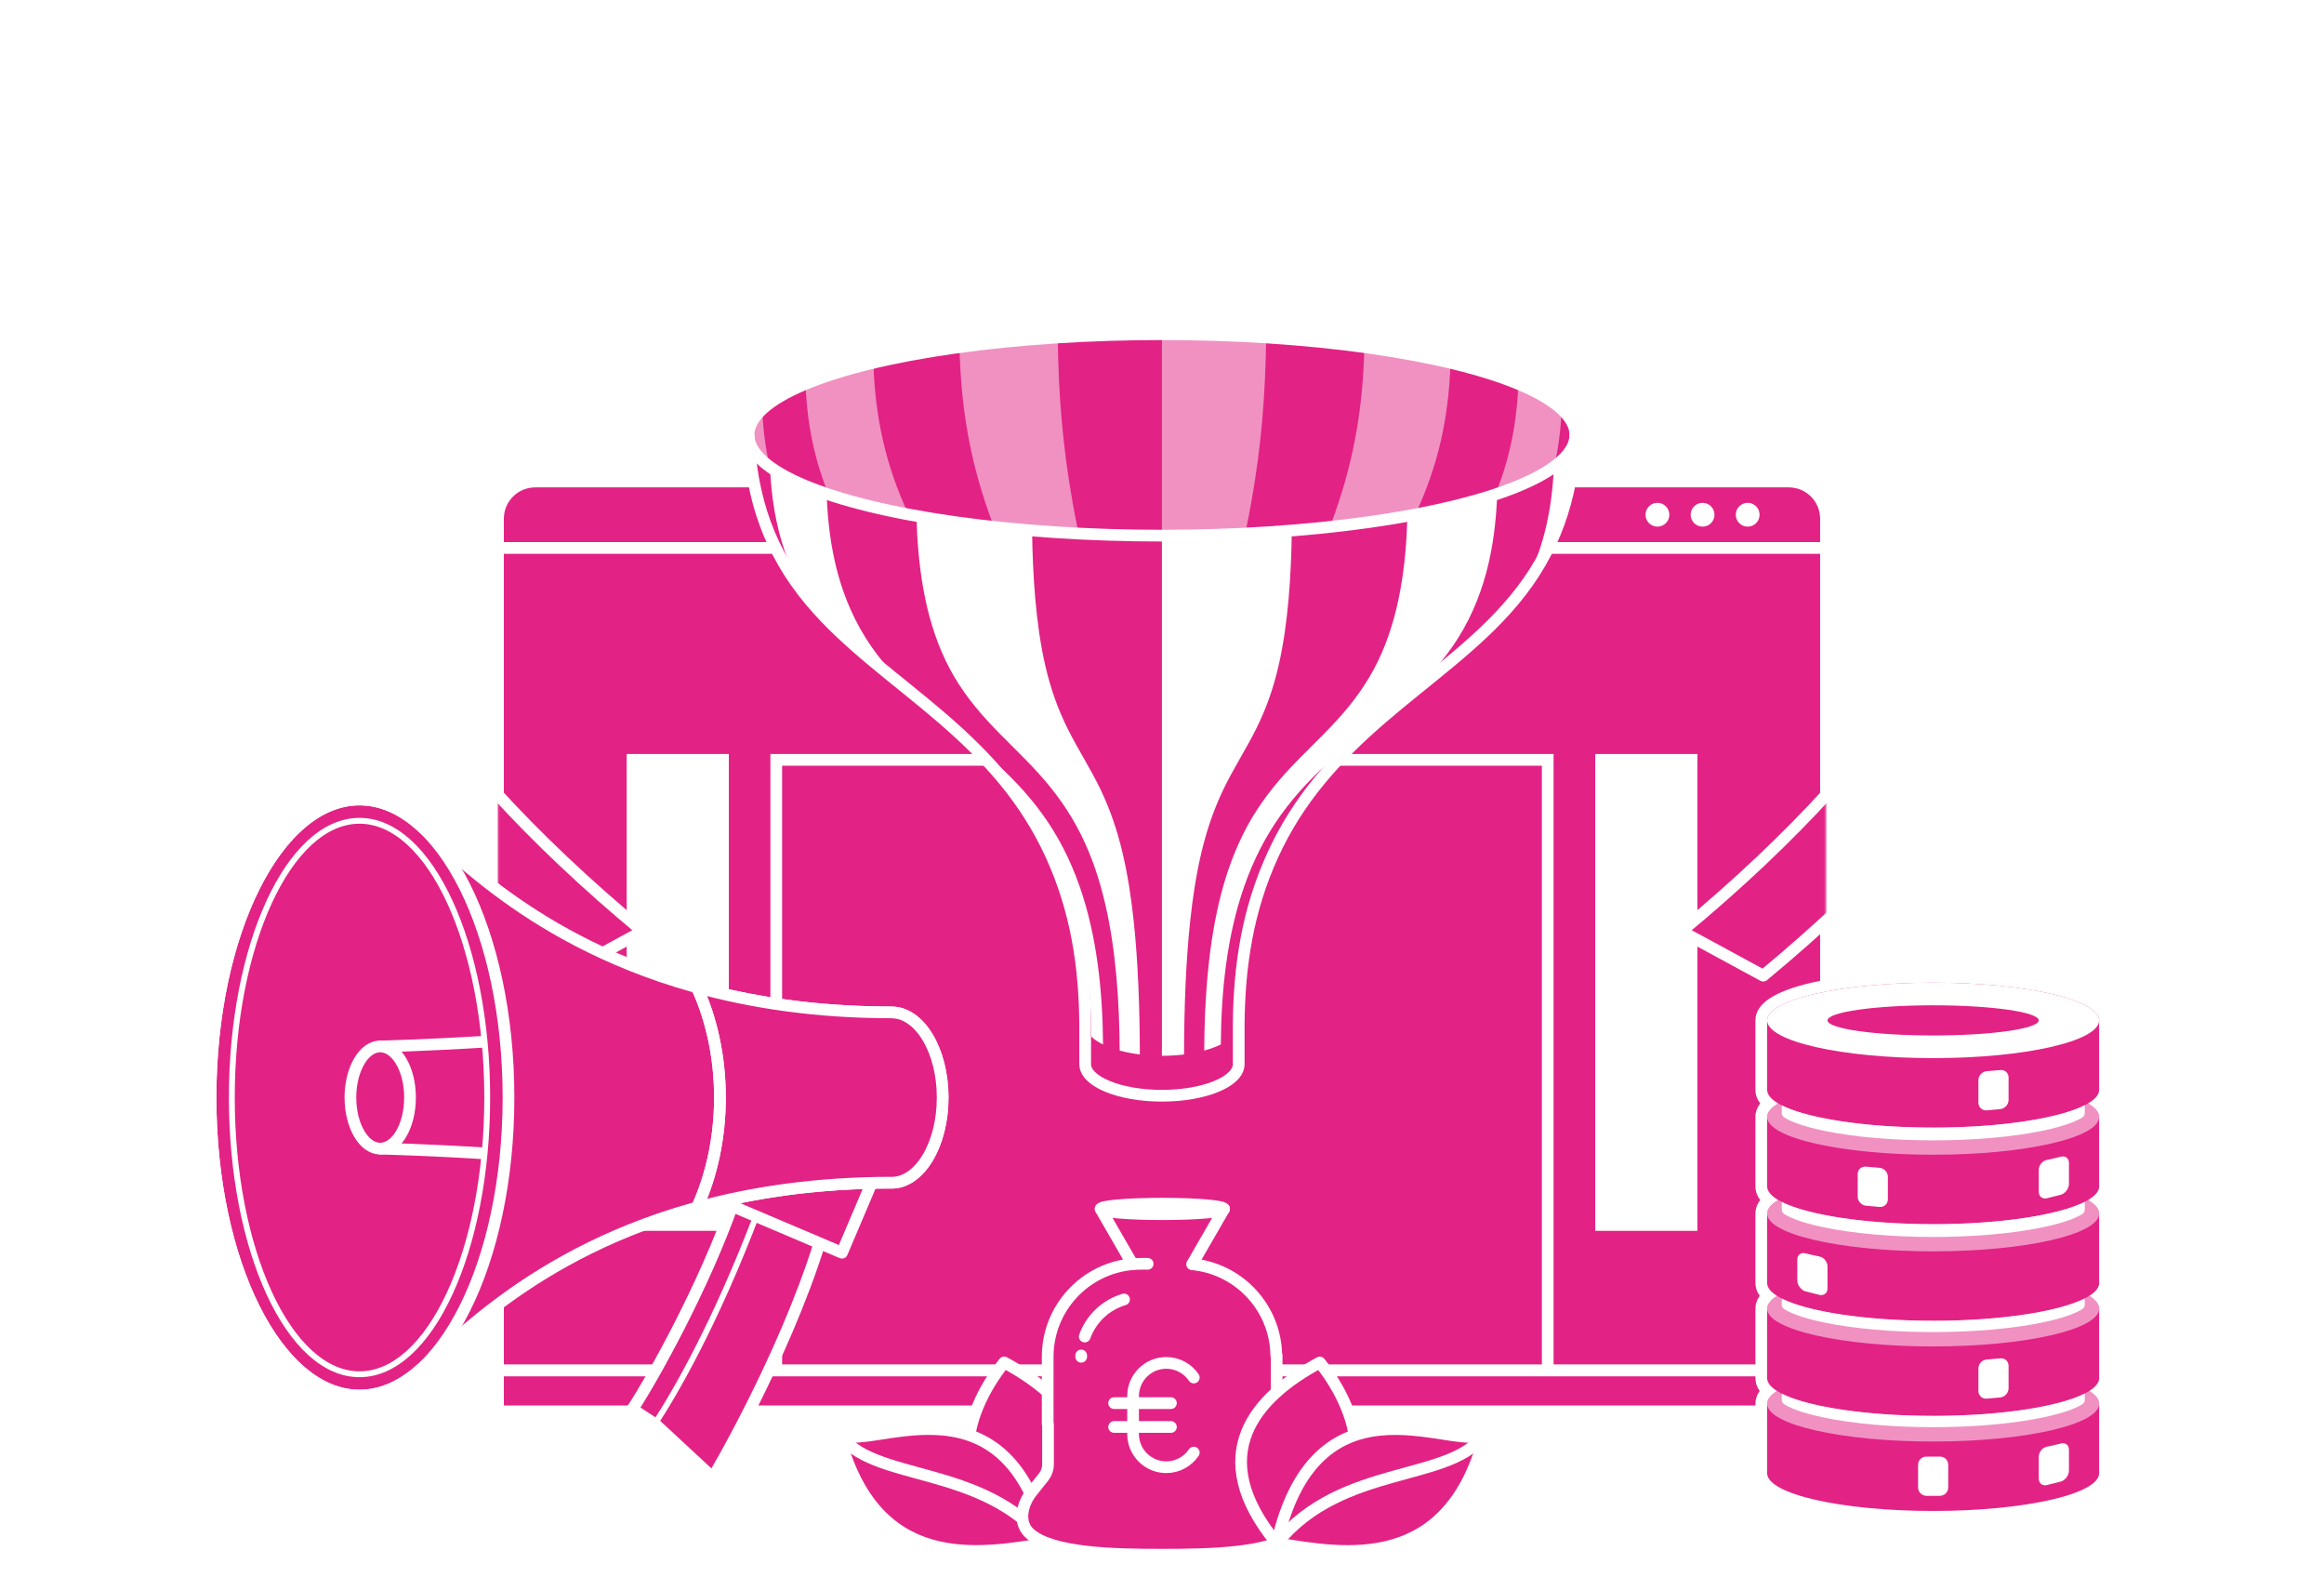 <?xml version="1.0" encoding="UTF-8"?>
<svg id="Livello_2" data-name="Livello 2" xmlns="http://www.w3.org/2000/svg" xmlns:xlink="http://www.w3.org/1999/xlink" viewBox="0 0 1420.31 963.78">
  <defs>
    <style>
      .cls-1, .cls-2, .cls-3, .cls-4, .cls-5, .cls-6, .cls-7, .cls-8, .cls-9, .cls-10 {
        fill: none;
      }

      .cls-2 {
        opacity: .5;
      }

      .cls-11 {
        filter: url(#luminosity-noclip);
      }

      .cls-12, .cls-13 {
        fill: #fff;
      }

      .cls-14, .cls-15, .cls-16 {
        fill: #e32285;
      }

      .cls-3 {
        mask: url(#mask-1);
      }

      .cls-4, .cls-17, .cls-15, .cls-6, .cls-7, .cls-16, .cls-13, .cls-8, .cls-9 {
        stroke-linejoin: round;
      }

      .cls-4, .cls-15, .cls-6, .cls-7, .cls-16, .cls-13, .cls-8, .cls-9 {
        stroke: #fff;
      }

      .cls-4, .cls-16, .cls-13, .cls-9 {
        stroke-width: 7.16px;
      }

      .cls-5 {
        mask: url(#mask);
      }

      .cls-17 {
        stroke: #000;
      }

      .cls-17, .cls-15, .cls-6, .cls-7, .cls-16, .cls-13, .cls-8, .cls-9 {
        stroke-linecap: round;
      }

      .cls-17, .cls-6 {
        stroke-width: 5.37px;
      }

      .cls-15, .cls-7 {
        stroke-width: 3.58px;
      }

      .cls-8 {
        stroke-width: 7.16px;
      }

      .cls-18 {
        filter: url(#luminosity-invert-noclip);
      }

      .cls-10 {
        clip-path: url(#clippath);
      }
    </style>
    <clipPath id="clippath">
      <path class="cls-14" d="m663.2,650.18c0,10.66,21.01,19.31,46.92,19.31s46.92-8.64,46.92-19.31v-24.4c.31-35.99,5.52-69.73,20.68-103.04,15.69-34.47,38.75-59.84,66.79-84.01,13.67-11.78,27.93-22.82,41.79-34.37,13.9-11.58,27.2-23.51,38.88-37.48,24.67-29.52,35.89-62.41,37.57-100.38l.02-.78c0-33.99-113.11-61.54-252.65-61.54s-252.65,27.55-252.65,61.54l.02.78c1.68,37.97,12.9,70.86,37.57,100.38,11.68,13.97,24.98,25.9,38.88,37.48,13.85,11.55,28.12,22.59,41.79,34.37,28.04,24.17,51.1,49.54,66.79,84.01,15.16,33.31,20.37,67.04,20.68,103.04v24.4Z"/>
    </clipPath>
    <filter id="luminosity-noclip" x="129.22" y="11.3" width="1161.93" height="828.74" color-interpolation-filters="sRGB" filterUnits="userSpaceOnUse">
      <feFlood flood-color="#fff" result="bg"/>
      <feBlend in="SourceGraphic" in2="bg"/>
    </filter>
    <mask id="mask" x="129.22" y="11.3" width="1161.93" height="828.74" maskUnits="userSpaceOnUse">
      <g class="cls-11">
        <path class="cls-17" d="m1115.96,837.36H304.35V316.93c0-12.55,10.17-22.72,22.72-22.72h766.15c12.55,0,22.72,10.17,22.72,22.72v520.43Z"/>
      </g>
    </mask>
    <filter id="luminosity-invert-noclip" x="129.22" y="11.3" width="1161.93" height="820.33" color-interpolation-filters="sRGB" filterUnits="userSpaceOnUse">
      <feColorMatrix result="cm" values="-1 0 0 0 1 0 -1 0 0 1 0 0 -1 0 1 0 0 0 1 0"/>
      <feFlood flood-color="#fff" result="bg"/>
      <feBlend in="cm" in2="bg"/>
    </filter>
    <mask id="mask-1" x="129.22" y="11.3" width="1161.93" height="820.33" maskUnits="userSpaceOnUse">
      <g class="cls-18">
        <path class="cls-12" d="m1115.96,831.63H304.35V311.2c0-12.55,10.17-22.72,22.72-22.72h766.15c12.55,0,22.72,10.17,22.72,22.72v520.43Z"/>
      </g>
    </mask>
  </defs>
  <g id="Pannello-5x2">
    <g id="Editore">
      <g>
        <g>
          <g>
            <path class="cls-16" d="m1115.96,837.36H304.35V316.93c0-12.55,10.17-22.72,22.72-22.72h766.15c12.55,0,22.72,10.17,22.72,22.72v520.43Z"/>
            <line class="cls-9" x1="304.35" y1="334.79" x2="1115.96" y2="334.79"/>
            <path class="cls-12" d="m942.31,467.85v367.37h-464.32v-367.37h464.32m7.16-7.16h-478.64v381.68h478.64v-381.68h0Z"/>
            <g>
              <rect class="cls-12" x="974.94" y="460.69" width="62.43" height="291.34"/>
              <rect class="cls-12" x="383.01" y="460.69" width="62.43" height="291.34" transform="translate(828.44 1212.72) rotate(-180)"/>
              <rect class="cls-1" x="533.27" y="356.64" width="374.59" height="83.24"/>
            </g>
          </g>
          <g>
            <circle class="cls-12" cx="1012.94" cy="314.5" r="7.28"/>
            <circle class="cls-12" cx="1040.52" cy="314.5" r="7.28"/>
            <circle class="cls-12" cx="1068.09" cy="314.5" r="7.28"/>
          </g>
          <rect class="cls-16" x="304.35" y="837.36" width="811.6" height="24.97"/>
        </g>
        <g id="DB">
          <g id="bg">
            <path class="cls-14" d="m1181.44,926.77c-42.22,0-105.03-7.09-105.03-26.64v-42.42c0-2.79,1.26-5.42,3.76-7.84-2.5-2.42-3.76-5.05-3.76-7.84v-42.42c0-2.79,1.26-5.42,3.76-7.84-2.5-2.42-3.76-5.05-3.76-7.84v-42.42c0-2.97,1.43-5.75,4.25-8.3-2.83-2.55-4.25-5.33-4.25-8.3v-42.42c0-2.97,1.43-5.75,4.25-8.3-2.83-2.55-4.25-5.33-4.25-8.3v-42.42c0-19.54,62.81-26.64,105.03-26.64s105.03,7.09,105.03,26.64v42.42c0,2.97-1.43,5.75-4.25,8.3,2.83,2.55,4.25,5.33,4.25,8.3v42.42c0,2.97-1.43,5.75-4.25,8.3,2.83,2.55,4.25,5.33,4.25,8.3v42.42c0,2.79-1.26,5.42-3.76,7.84,2.5,2.42,3.76,5.05,3.76,7.84v42.42c0,2.79-1.26,5.42-3.76,7.84,2.5,2.42,3.76,5.05,3.76,7.84v42.42c0,19.54-62.81,26.64-105.03,26.64Z"/>
            <path class="cls-12" d="m1181.44,600.4c56.03,0,101.45,10.32,101.45,23.06v42.42c0,2.93-2.4,5.72-6.78,8.3,4.38,2.58,6.78,5.37,6.78,8.3v42.42c0,2.93-2.4,5.72-6.78,8.3,4.38,2.58,6.78,5.37,6.78,8.3v42.42c0,2.75-2.13,5.39-6.02,7.84,3.89,2.45,6.02,5.09,6.02,7.84v42.42c0,2.75-2.13,5.39-6.02,7.84,3.89,2.45,6.02,5.09,6.02,7.84v42.42c0,12.73-45.42,23.06-101.45,23.06s-101.45-10.32-101.45-23.06v-42.42c0-2.75,2.13-5.39,6.02-7.84-3.89-2.45-6.02-5.09-6.02-7.84v-42.42c0-2.75,2.13-5.39,6.02-7.84-3.89-2.45-6.02-5.09-6.02-7.84v-42.42c0-2.93,2.4-5.73,6.78-8.3-4.38-2.58-6.78-5.37-6.78-8.3v-42.42c0-2.93,2.4-5.73,6.78-8.3-4.38-2.58-6.78-5.37-6.78-8.3v-42.42c0-12.73,45.42-23.06,101.45-23.06m0-7.16c-27.62,0-53.66,2.46-73.32,6.93-23.74,5.4-35.29,13.01-35.29,23.28v42.42c0,2.97.99,5.75,2.95,8.3-1.96,2.55-2.95,5.33-2.95,8.3v42.42c0,2.97.99,5.75,2.95,8.3-1.96,2.55-2.95,5.33-2.95,8.3v42.42c0,2.8.87,5.42,2.6,7.84-1.73,2.42-2.6,5.04-2.6,7.84v42.42c0,2.8.87,5.42,2.6,7.84-1.73,2.42-2.6,5.04-2.6,7.84v42.42c0,10.27,11.54,17.89,35.29,23.28,19.67,4.47,45.71,6.93,73.32,6.93s53.66-2.46,73.32-6.93c23.74-5.4,35.29-13.01,35.29-23.28v-42.42c0-2.8-.87-5.42-2.6-7.84,1.73-2.42,2.6-5.04,2.6-7.84v-42.42c0-2.8-.87-5.42-2.6-7.84,1.73-2.42,2.6-5.04,2.6-7.84v-42.42c0-2.98-.99-5.75-2.95-8.3,1.96-2.55,2.95-5.33,2.95-8.3v-42.42c0-2.98-.99-5.75-2.95-8.3,1.96-2.55,2.95-5.33,2.95-8.3v-42.42c0-10.27-11.54-17.89-35.29-23.28-19.67-4.47-45.71-6.93-73.32-6.93h0Z"/>
          </g>
          <ellipse class="cls-12" cx="1181.44" cy="623.45" rx="101.45" ry="23.06"/>
          <g class="cls-2">
            <path class="cls-12" d="m1276.87,849.87c-14.12,8.87-51.51,15.22-95.43,15.22s-81.31-6.34-95.43-15.22c-3.89,2.45-6.02,5.09-6.02,7.84,0,12.73,45.42,23.06,101.45,23.06s101.45-10.32,101.45-23.06c0-2.75-2.13-5.39-6.02-7.84Z"/>
            <path class="cls-12" d="m1276.87,791.77c-14.12,8.87-51.51,15.22-95.43,15.22s-81.31-6.34-95.43-15.22c-3.89,2.45-6.02,5.09-6.02,7.84,0,12.73,45.42,23.06,101.45,23.06s101.45-10.32,101.45-23.06c0-2.75-2.13-5.39-6.02-7.84Z"/>
            <path class="cls-12" d="m1276.11,733.21c-14.66,8.63-51.52,14.76-94.67,14.76s-80.01-6.12-94.67-14.76c-4.37,2.58-6.78,5.37-6.78,8.3,0,12.73,45.42,23.06,101.45,23.06s101.45-10.32,101.45-23.06c0-2.93-2.4-5.72-6.78-8.3Z"/>
            <path class="cls-12" d="m1276.11,674.18c-14.66,8.63-51.52,14.76-94.67,14.76s-80.01-6.12-94.67-14.76c-4.37,2.58-6.78,5.37-6.78,8.3,0,12.73,45.42,23.06,101.45,23.06s101.45-10.32,101.45-23.06c0-2.93-2.4-5.72-6.78-8.3Z"/>
          </g>
          <g>
            <path class="cls-12" d="m1181.44,865.09c-41.17,0-76.62-5.57-92.52-13.58v3.73c0,1.07.51,2.05,1.36,2.62,2.54,1.71,9.09,5.06,24.31,8.24,18.19,3.8,41.93,5.89,66.85,5.89s48.73-2.09,66.92-5.89c15.24-3.18,21.81-6.53,24.37-8.24.86-.57,1.37-1.56,1.37-2.63v-3.79c-15.83,8.05-51.36,13.66-92.67,13.66Z"/>
            <path class="cls-12" d="m1181.44,806.99c-41.17,0-76.62-5.57-92.52-13.58v3.73c0,1.07.51,2.05,1.36,2.62,2.54,1.71,9.08,5.06,24.31,8.24,18.19,3.8,41.93,5.89,66.85,5.89s48.73-2.09,66.92-5.89c15.24-3.18,21.81-6.53,24.37-8.24.86-.57,1.37-1.56,1.37-2.63v-3.79c-15.83,8.05-51.36,13.66-92.67,13.66Z"/>
            <path class="cls-12" d="m1181.44,747.96c-41.17,0-76.62-5.57-92.52-13.58v4.65c0,1.07.51,2.05,1.36,2.62,2.54,1.71,9.08,5.05,24.31,8.24,18.19,3.8,41.93,5.89,66.85,5.89s48.73-2.09,66.92-5.89c15.24-3.18,21.81-6.53,24.37-8.24.86-.57,1.37-1.56,1.37-2.63v-4.71c-15.83,8.05-51.36,13.66-92.67,13.66Z"/>
            <path class="cls-12" d="m1181.44,688.94c-41.17,0-76.62-5.57-92.52-13.58v4.65c0,1.07.51,2.05,1.36,2.62,2.54,1.71,9.09,5.06,24.31,8.24,18.19,3.8,41.93,5.89,66.85,5.89s48.73-2.09,66.92-5.89c15.24-3.18,21.81-6.53,24.37-8.24.86-.57,1.37-1.56,1.37-2.63v-4.71c-15.83,8.05-51.36,13.66-92.67,13.66Z"/>
          </g>
          <ellipse class="cls-14" cx="1181.44" cy="623.45" rx="64.56" ry="9.22"/>
          <g>
            <path class="cls-12" d="m1255.22,883.01c-2.93.67-4.24.91-4.24.91-2.74.52-4.98,3.23-4.98,6.02v13.52c0,2.79,2.22,4.55,4.94,3.91l8.67-2.19c2.66-.85,4.83-3.83,4.83-6.62v-12.84c0-2.79-2.2-4.48-4.9-3.76,0,0-1.38.37-4.33,1.04Z"/>
            <path class="cls-12" d="m1214.16,830.66c-2.78.21-5.06,2.66-5.06,5.45v13.79c0,2.79,2.28,4.89,5.06,4.68l8.34-.76c2.77-.29,5.04-2.81,5.04-5.6v-13.71c0-2.79-2.27-4.85-5.05-4.57l-8.34.72Z"/>
            <path class="cls-12" d="m1107.66,766.8c-2.95-.67-4.33-1.04-4.33-1.04-2.69-.72-4.9.97-4.9,3.76v12.84c0,2.79,2.17,5.77,4.83,6.61l8.67,2.19c2.72.64,4.94-1.12,4.94-3.91v-13.52c0-2.79-2.24-5.5-4.98-6.02,0,0-1.3-.25-4.24-.91Z"/>
            <path class="cls-12" d="m1255.22,707.78c-2.93.67-4.24.91-4.24.91-2.74.52-4.98,3.23-4.98,6.02v13.52c0,2.79,2.22,4.55,4.94,3.91l8.67-2.19c2.66-.85,4.83-3.83,4.83-6.62v-12.84c0-2.79-2.2-4.48-4.9-3.76,0,0-1.38.37-4.33,1.04Z"/>
            <path class="cls-12" d="m1214.16,654.5c-2.78.21-5.06,2.66-5.06,5.45v13.79c0,2.79,2.28,4.89,5.06,4.68l8.34-.76c2.77-.29,5.04-2.81,5.04-5.6v-13.71c0-2.79-2.27-4.85-5.05-4.57l-8.34.72Z"/>
            <path class="cls-12" d="m1181.44,889.99c-3.1,0-4.15-.02-4.15-.02-2.79-.04-5.07,2.2-5.07,4.99v13.83c0,2.79,2.28,5.11,5.07,5.15,0,0,1.06.02,4.15.02s4.15-.02,4.15-.02c2.79-.05,5.07-2.36,5.07-5.15v-13.83c0-2.79-2.28-5.04-5.07-4.99,0,0-1.05.02-4.15.02Z"/>
            <path class="cls-12" d="m1140.37,712.81c-2.78-.28-5.05,1.78-5.05,4.57v13.71c0,2.79,2.27,5.31,5.04,5.6l8.34.76c2.78.22,5.06-1.89,5.06-4.68v-13.79c0-2.79-2.28-5.24-5.06-5.45l-8.34-.72Z"/>
          </g>
        </g>
        <g id="_Imbuto_" data-name="&amp;lt;Imbuto&amp;gt;">
          <g>
            <path class="cls-14" d="m663.2,650.18c0,10.66,21.01,19.31,46.92,19.31s46.92-8.64,46.92-19.31v-24.4c.31-35.99,5.52-69.73,20.68-103.04,15.69-34.47,38.75-59.84,66.79-84.01,13.67-11.78,27.93-22.82,41.79-34.37,13.9-11.58,27.2-23.51,38.88-37.48,24.67-29.52,35.89-62.41,37.57-100.38l.02-.78c0-33.99-113.11-61.54-252.65-61.54s-252.65,27.55-252.65,61.54l.02.78c1.68,37.97,12.9,70.86,37.57,100.38,11.68,13.97,24.98,25.9,38.88,37.48,13.85,11.55,28.12,22.59,41.79,34.37,28.04,24.17,51.1,49.54,66.79,84.01,15.16,33.31,20.37,67.04,20.68,103.04v24.4Z"/>
            <g class="cls-10">
              <g>
                <g class="cls-2">
                  <path class="cls-12" d="m927.93,234.53c-.7,18.2-3.34,35.62-8.84,53.06-1.57,4.99-3.35,9.82-5.31,14.55,15.39-5.1,27.63-10.79,36.02-16.92,2.58-11.16,4.09-22.83,4.61-35.17,0-.02,0-.05,0-.07-5.95-5.49-14.93-10.69-26.49-15.46Z"/>
                  <path class="cls-12" d="m492.3,234.53c.7,18.2,3.34,35.62,8.84,53.06,1.57,4.98,3.35,9.82,5.3,14.55,13.89,4.6,30.35,8.71,48.86,12.22-13.99-29.79-20.48-59.21-21.54-92.7-16.04,3.81-30.01,8.14-41.46,12.87Z"/>
                  <path class="cls-12" d="m465.81,250.06s0-.05,0-.07c-4.85,4.48-7.67,9.15-8.23,13.96.05,1.18.1,2.36.16,3.54.02.48.05.96.07,1.44,1.19,5.67,5.54,11.13,12.62,16.3-2.58-11.16-4.09-22.83-4.61-35.17Z"/>
                  <path class="cls-12" d="m655.47,306.65c-6.07-34.2-8.63-65.82-9.03-100.49-21.22,1.34-41.36,3.34-60.03,5.9.8,35.57,5.96,67.33,17.83,101.05,1.05,2.97,2.13,5.93,3.25,8.87,16.39,1.78,33.7,3.14,51.7,4.04-1.33-6.44-2.58-12.89-3.73-19.36Z"/>
                  <path class="cls-12" d="m764.77,306.65c6.07-34.2,8.63-65.82,9.03-100.49-20.34-1.29-41.68-1.97-63.68-1.97h0v123.07h0c17.44,0,34.47-.43,50.92-1.25,1.33-6.44,2.58-12.89,3.73-19.36Z"/>
                  <path class="cls-12" d="m833.82,212.06c-.8,35.57-5.96,67.33-17.83,101.05-1.05,2.97-2.13,5.93-3.25,8.87,18.71-2.03,36.21-4.59,52.19-7.61,13.99-29.79,20.48-59.21,21.54-92.7-15.7-3.73-33.4-6.96-52.65-9.6Z"/>
                </g>
                <g>
                  <path class="cls-12" d="m962.74,266.52s0-.01,0-.02h0s0,.01,0,.02Z"/>
                  <g>
                    <path class="cls-12" d="m710.12,645.09c4.69,0,9.23-.28,13.5-.81.07-26.73.96-55.99,3.88-82.61,1.5-13.73,3.55-27.29,6.74-40.75,3.21-13.52,7.54-26.4,13.6-38.94,6-12.43,13.52-24,19.7-36.33,6.34-12.65,10.67-25.09,13.85-38.86,5.97-25.83,7.72-55.9,8.09-82.16,0-.15,0-.31,0-.46-24.96,2.01-51.65,3.1-79.38,3.1h0v317.83h0Z"/>
                    <path class="cls-12" d="m949.65,285.34c-1.16,27.57-6.91,52.75-19.97,75.91,21.53-28.05,31.49-59.17,33.06-94.73-.34,6.57-4.92,12.9-13.09,18.82Z"/>
                    <path class="cls-12" d="m759.71,509.73c-6.81,13.63-11.44,27.69-14.89,42.47-6.69,28.67-8.72,60.49-8.86,89.69,3.8-1.04,7.22-2.29,10.14-3.73.22-32.02,3.6-66.13,14.38-96.81,11.71-33.32,29.59-56.54,55.82-79.37,24.66-21.46,52.02-38.98,71.43-67,19.41-28.03,26.1-60.12,27.28-93,0-.08,0-.17,0-.25-15.32,5.16-33.84,9.72-54.87,13.51,0,.13,0,.26-.01.39-.77,29.18-4.74,60.75-17.76,87.86-6.65,13.84-15.32,25.68-25.64,36.92-10.18,11.08-21.35,21.17-31.44,32.35-10.21,11.32-18.78,23.29-25.61,36.98Z"/>
                    <path class="cls-12" d="m583.69,450.38c28.01,22.98,49.82,46.82,64.5,80.91,13.88,32.22,18.55,67.7,18.83,102.14,1.81,1.72,4.21,3.32,7.1,4.74-.22-32.02-3.6-66.13-14.38-96.81-11.71-33.32-29.59-56.54-55.82-79.37-24.66-21.46-52.02-38.98-71.43-67-19.41-28.03-26.1-60.12-27.28-93,0-.08,0-.17,0-.25-14.71-4.96-26.46-10.47-34.63-16.39,1.52,36.09,10.86,68.09,34.23,96.81,21.8,26.79,52.95,46.95,78.89,68.23Z"/>
                    <path class="cls-12" d="m577.84,403.48c6.65,13.84,15.32,25.68,25.64,36.92,10.18,11.08,21.35,21.17,31.44,32.35,10.21,11.32,18.78,23.29,25.61,36.98,6.81,13.63,11.44,27.69,14.89,42.47,6.69,28.67,8.72,60.49,8.86,89.69,3.77,1.03,7.92,1.83,12.34,2.38-.07-26.73-.96-55.99-3.88-82.61-1.5-13.73-3.55-27.29-6.74-40.75-3.21-13.52-7.54-26.4-13.6-38.94-6-12.43-13.52-24-19.7-36.33-6.34-12.65-10.67-25.09-13.85-38.86-5.97-25.83-7.72-55.9-8.09-82.16,0-.15,0-.31,0-.46-25.62-2.06-49.42-5.1-70.67-8.92,0,.13,0,.26.01.39.77,29.18,4.74,60.75,17.76,87.86Z"/>
                  </g>
                </g>
              </g>
            </g>
          </g>
          <g>
            <ellipse class="cls-8" cx="710.12" cy="265.73" rx="252.65" ry="61.54"/>
            <path class="cls-8" d="m457.49,266.5c1.68,37.97,12.9,70.86,37.57,100.38,11.68,13.97,24.98,25.9,38.88,37.48,13.85,11.55,28.12,22.59,41.79,34.37,28.04,24.17,51.1,49.54,66.79,84.01,15.16,33.31,20.37,67.04,20.68,103.04v24.4c0,10.66,21.01,19.31,46.92,19.31s46.92-8.64,46.92-19.31v-24.4c.31-35.99,5.52-69.73,20.68-103.04,15.69-34.47,38.75-59.84,66.79-84.01,13.67-11.78,27.93-22.82,41.79-34.37,13.9-11.58,27.2-23.51,38.88-37.48,24.67-29.52,35.89-62.41,37.57-100.38"/>
          </g>
        </g>
        <g class="cls-5">
          <g class="cls-3">
            <g>
              <g>
                <polygon class="cls-14" points="735.01 176.92 735.01 13.98 685.5 13.98 685.5 176.92 656.15 176.92 710.15 236.98 764.16 176.92 735.01 176.92"/>
                <polygon class="cls-6" points="735.01 176.92 735.01 13.98 685.5 13.98 685.5 176.92 656.15 176.92 710.15 236.98 764.16 176.92 735.01 176.92"/>
              </g>
              <g>
                <path class="cls-16" d="m1027.59,568.98c278.54-230.49,238.47-433.11,117.49-499.7l49.01,26.6c121.74,66.04,162.78,269.13-116.51,500.24l-49.99-27.14Z"/>
                <path class="cls-16" d="m1145.08,69.28c-91.17-50.18-228.28-23.12-309.62,127.46l-1.12,2.16-22.56-10.05,20.39,76.07,76.53-32.89-22.27-9.92c81.16-148.48,216.86-175.49,307.66-126.23l-49.01-26.6Z"/>
              </g>
              <g>
                <path class="cls-16" d="m392.78,568.98C114.24,338.49,154.32,135.88,275.3,69.28l-49.01,26.6c-121.74,66.04-162.78,269.13,116.51,500.24l49.99-27.14Z"/>
                <path class="cls-16" d="m586.03,198.9l-1.12-2.16C503.57,46.15,366.46,19.1,275.3,69.28l-49.01,26.6c90.8-49.26,226.5-22.25,307.66,126.23l-22.27,9.92,76.53,32.89,20.39-76.07-22.56,10.05Z"/>
              </g>
            </g>
          </g>
        </g>
        <g>
          <path class="cls-16" d="m500.8,759.68l-52.33-25.66c-17.88,51.33-49.31,107.7-61.99,127.02,0,0,9.87,17.09,49.16,41.81,0,0,42.82-71.8,65.17-143.16Z"/>
          <path class="cls-15" d="m400.17,869.97c12.69-19.32,36.76-60.99,61.99-127.02"/>
          <rect class="cls-16" x="420.61" y="670.17" width="113.34" height="76.12" transform="translate(314.67 -130.19) rotate(23)"/>
          <path class="cls-16" d="m256.98,504.39c-11.37-10.22-23.99-15.9-37.26-15.9-50.28,0-91.05,81.52-91.05,182.09s40.76,182.09,91.05,182.09c13.28,0,25.89-5.68,37.26-15.9,8.47-7.37,15.86-13.8,21.43-18.65,35.94-31.28,115.7-95.52,266.47-95.52v.03c17.24,0,31.22-23.29,31.22-52.03s-13.98-52.03-31.22-52.03v-.03c-149.9,0-230.53-64.23-266.47-95.52-5.57-4.85-12.96-11.28-21.43-18.65Z"/>
          <g>
            <path class="cls-14" d="m544.88,618.59v-.03c-45.93,0-85.32-6.05-118.95-15.31,8.9,19.49,14.07,42.57,14.07,67.34s-5.15,47.76-14.01,67.22c33.55-9.2,72.9-15.19,118.9-15.19v.03c17.24,0,31.22-23.29,31.22-52.03s-13.98-52.03-31.22-52.03Z"/>
            <path class="cls-9" d="m544.88,618.59v-.03c-45.93,0-85.32-6.05-118.95-15.31,8.9,19.49,14.07,42.57,14.07,67.34s-5.15,47.76-14.01,67.22c33.55-9.2,72.9-15.19,118.9-15.19v.03c17.24,0,31.22-23.29,31.22-52.03s-13.98-52.03-31.22-52.03Z"/>
          </g>
          <g>
            <path class="cls-14" d="m296.01,707.29c-36-2.24-63.42-2.88-63.7-2.89l-2.54-.06v-67.52l2.54-.06c.27,0,27.7-.66,63.7-2.89l.32,5.19c-29.79,1.85-53.74,2.62-61.36,2.83v57.36c7.62.21,31.57.98,61.36,2.83l-.32,5.19Z"/>
            <path class="cls-4" d="m296.17,636.47c-36.47,2.27-63.8,2.9-63.8,2.9v62.43s27.33.63,63.8,2.9"/>
          </g>
          <ellipse class="cls-16" cx="232.37" cy="670.58" rx="18.21" ry="31.22"/>
          <path class="cls-9" d="m425.97,603.28c8.88,19.48,14.02,42.56,14.02,67.3s-5.12,47.73-13.97,67.18"/>
          <ellipse class="cls-9" cx="219.72" cy="670.58" rx="91.05" ry="182.09"/>
          <ellipse class="cls-7" cx="219.72" cy="670.58" rx="78.04" ry="169.08"/>
          <line class="cls-9" x1="400.17" y1="869.97" x2="386.47" y2="861.03"/>
          <line class="cls-9" x1="400.17" y1="869.97" x2="435.63" y2="902.84"/>
        </g>
        <g>
          <g>
            <path class="cls-16" d="m640.01,942.91c44.75-54.27,12.85-89.5-26.31-110.46-25.1,31.44-42.24,84.75,26.31,110.46Z"/>
            <path class="cls-16" d="m640.01,942.91c-40.94,6.66-105.69,19.04-127.58-67.6,14.28,14.76,102.35-42.85,127.58,67.6Z"/>
            <path class="cls-9" d="m512.42,875.31c19.52,30.94,87.59,18.09,127.58,67.6"/>
          </g>
          <g>
            <path class="cls-16" d="m790.17,912.06l-7.42-9.84c-1.64-2.18-2.53-4.84-2.53-7.57v-66.58h-.22c-.47-29.14-22.87-52.95-51.43-55.63l19.51-33.79h-75.45l19.49,33.76c-29.04,2.52-51.83,26.88-51.83,56.58v41.35h.21v24.31c0,2.73-.89,5.39-2.53,7.57l-7.84,9.84c-5.6,7.43-8.32,18.81-.14,25.46,14.2,11.55,50.06,12.4,80.16,12.4s65.96-.85,80.16-12.4c8.18-6.65,5.46-18.03-.14-25.46Z"/>
            <path class="cls-16" d="m701.39,772.18h-4.11c-1.75,0-3.48.08-5.18.23"/>
            <path class="cls-9" d="m660.77,828.17c0,.27,0,.55,0,.82"/>
            <path class="cls-9" d="m686.94,793.96c-11.15,3.3-20.09,11.79-24.01,22.65"/>
            <ellipse class="cls-13" cx="710.36" cy="738.65" rx="37.72" ry="3.21"/>
            <g>
              <path class="cls-9" d="m729.58,841.66c-3.65-5.4-9.82-8.94-16.82-8.94h0c-11.2,0-20.28,9.08-20.28,20.28v23.18c0,11.2,9.08,20.28,20.28,20.28h0c7,0,13.18-3.55,16.82-8.94"/>
              <line class="cls-9" x1="680.89" y1="857.3" x2="715.61" y2="857.3"/>
              <line class="cls-9" x1="680.89" y1="871.88" x2="715.61" y2="871.88"/>
            </g>
          </g>
          <g>
            <path class="cls-16" d="m780.3,942.94c-44.75-54.27-12.85-89.5,26.31-110.46,25.1,31.44,42.24,84.75-26.31,110.46Z"/>
            <path class="cls-16" d="m780.3,942.94c40.94,6.66,105.69,19.04,127.58-67.6-14.28,14.76-102.35-42.85-127.58,67.6Z"/>
            <path class="cls-9" d="m907.88,875.34c-19.52,30.94-87.59,18.09-127.58,67.6"/>
          </g>
        </g>
        <rect class="cls-1" y="0" width="1420.31" height="963.78"/>
      </g>
    </g>
  </g>
</svg>